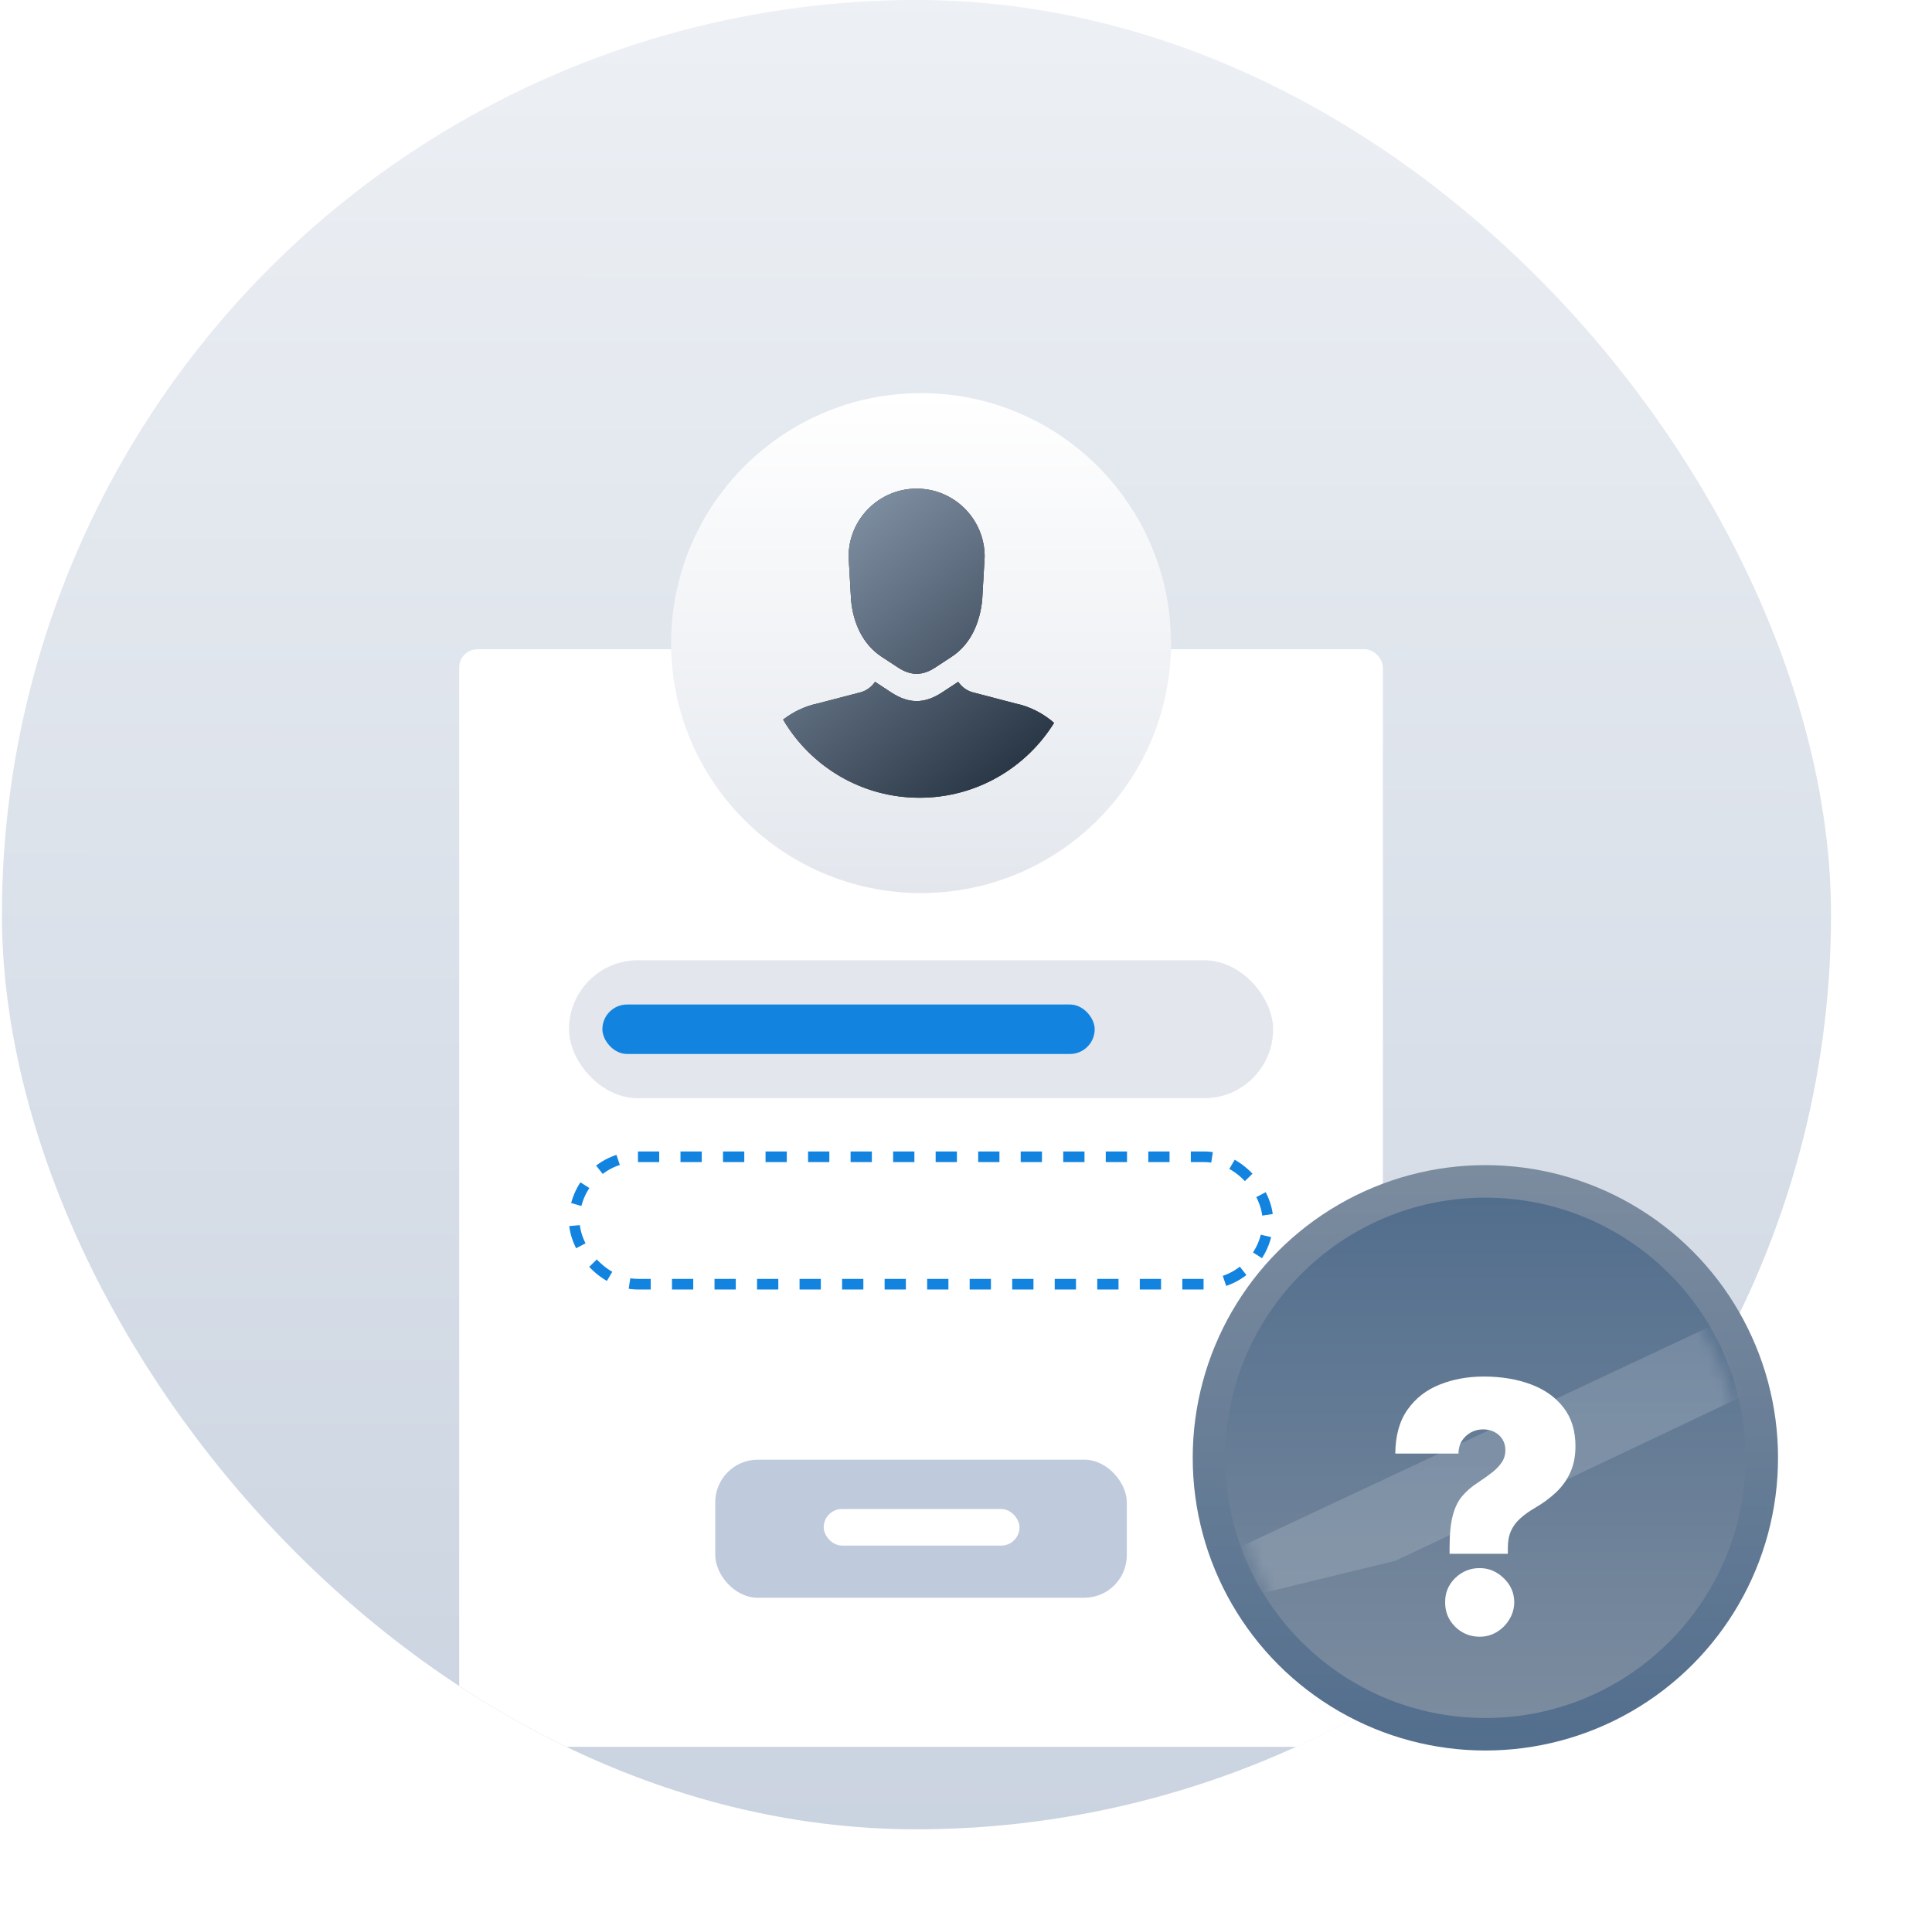 <svg width="169" height="167" viewBox="0 0 169 167" fill="none" xmlns="http://www.w3.org/2000/svg">
<g clip-path="url(#clip0_9066_87489)">
<circle cx="80.168" cy="80" r="80" fill="url(#paint0_linear_9066_87489)"/>
<g filter="url(#filter0_d_9066_87489)">
<rect x="40.168" y="43.2" width="80.8" height="96" rx="1.6" fill="white"/>
<circle cx="80.567" cy="42.664" r="21.864" fill="url(#paint1_linear_9066_87489)"/>
<path d="M68.506 49.355C69.396 48.665 70.463 48.167 71.467 47.962L75.122 47.008C75.721 46.885 76.223 46.531 76.544 46.051L77.973 46.988C79.493 47.984 80.87 47.984 82.391 46.988L83.82 46.051C84.141 46.531 84.643 46.885 85.242 47.008L88.897 47.962C90.034 48.195 91.252 48.802 92.202 49.64C89.762 53.571 85.407 56.188 80.44 56.188C75.354 56.188 70.909 53.444 68.506 49.355Z" fill="#BAA370"/>
<path d="M68.506 49.355C69.396 48.665 70.463 48.167 71.467 47.962L75.122 47.008C75.721 46.885 76.223 46.531 76.544 46.051L77.973 46.988C79.493 47.984 80.87 47.984 82.391 46.988L83.82 46.051C84.141 46.531 84.643 46.885 85.242 47.008L88.897 47.962C90.034 48.195 91.252 48.802 92.202 49.64C89.762 53.571 85.407 56.188 80.44 56.188C75.354 56.188 70.909 53.444 68.506 49.355Z" fill="url(#paint2_linear_9066_87489)"/>
<path d="M68.506 49.355C69.396 48.665 70.463 48.167 71.467 47.962L75.122 47.008C75.721 46.885 76.223 46.531 76.544 46.051L77.973 46.988C79.493 47.984 80.87 47.984 82.391 46.988L83.82 46.051C84.141 46.531 84.643 46.885 85.242 47.008L88.897 47.962C90.034 48.195 91.252 48.802 92.202 49.64C89.762 53.571 85.407 56.188 80.44 56.188C75.354 56.188 70.909 53.444 68.506 49.355Z" fill="url(#paint3_linear_9066_87489)"/>
<path d="M80.182 29.154C76.896 29.154 74.232 31.818 74.232 35.104L74.449 38.912C74.633 40.88 75.453 42.764 77.12 43.856L78.555 44.797C79.675 45.531 80.689 45.531 81.808 44.797L83.244 43.856C84.911 42.764 85.704 40.905 85.915 38.912L86.132 35.104C86.132 31.818 83.468 29.154 80.182 29.154Z" fill="#BAA370"/>
<path d="M80.182 29.154C76.896 29.154 74.232 31.818 74.232 35.104L74.449 38.912C74.633 40.88 75.453 42.764 77.12 43.856L78.555 44.797C79.675 45.531 80.689 45.531 81.808 44.797L83.244 43.856C84.911 42.764 85.704 40.905 85.915 38.912L86.132 35.104C86.132 31.818 83.468 29.154 80.182 29.154Z" fill="url(#paint4_linear_9066_87489)"/>
<path d="M80.182 29.154C76.896 29.154 74.232 31.818 74.232 35.104L74.449 38.912C74.633 40.88 75.453 42.764 77.12 43.856L78.555 44.797C79.675 45.531 80.689 45.531 81.808 44.797L83.244 43.856C84.911 42.764 85.704 40.905 85.915 38.912L86.132 35.104C86.132 31.818 83.468 29.154 80.182 29.154Z" fill="url(#paint5_linear_9066_87489)"/>
<rect x="49.768" y="70.4" width="61.6" height="12.075" rx="6.037" fill="#E3E7ED"/>
<rect x="52.693" y="74.273" width="43.064" height="4.329" rx="2.164" fill="#1284E0"/>
<rect x="50.233" y="87.592" width="60.67" height="11.145" rx="5.572" stroke="#1284E0" stroke-width="0.93" stroke-dasharray="1.86 1.86"/>
<rect x="62.567" y="114.087" width="36" height="12.075" rx="3.721" fill="#BFCBDD"/>
<rect x="72.054" y="118.4" width="17.126" height="3.2" rx="1.6" fill="white"/>
</g>
</g>
<g filter="url(#filter1_d_9066_87489)">
<circle cx="129.932" cy="120.125" r="25.6" fill="url(#paint6_linear_9066_87489)"/>
<circle cx="129.932" cy="120.125" r="22.756" fill="url(#paint7_linear_9066_87489)"/>
<mask id="mask0_9066_87489" style="mask-type:alpha" maskUnits="userSpaceOnUse" x="107" y="98" width="45" height="45">
<circle cx="129.93" cy="120.125" r="22.049" fill="url(#paint8_linear_9066_87489)"/>
</mask>
<g mask="url(#mask0_9066_87489)">
<g opacity="0.38" filter="url(#filter2_f_9066_87489)">
<path d="M95.14 134.175L95.62 135.567L122.082 129.125L165.561 108.518L162.393 102.63L95.14 134.175Z" fill="white" fill-opacity="0.39"/>
</g>
</g>
<g filter="url(#filter3_d_9066_87489)">
<path d="M126.801 124.249V123.731C126.801 122.543 126.895 121.597 127.082 120.892C127.269 120.186 127.546 119.621 127.913 119.197C128.28 118.765 128.73 118.376 129.263 118.031C129.723 117.729 130.134 117.437 130.493 117.157C130.86 116.876 131.148 116.577 131.357 116.261C131.573 115.944 131.681 115.584 131.681 115.181C131.681 114.821 131.594 114.505 131.422 114.231C131.249 113.958 131.015 113.745 130.72 113.594C130.425 113.443 130.098 113.368 129.738 113.368C129.349 113.368 128.989 113.457 128.658 113.637C128.334 113.817 128.072 114.066 127.87 114.382C127.676 114.699 127.579 115.066 127.579 115.483H122.052C122.066 113.9 122.426 112.615 123.131 111.63C123.837 110.636 124.772 109.91 125.938 109.449C127.104 108.981 128.385 108.747 129.781 108.747C131.321 108.747 132.695 108.974 133.905 109.427C135.114 109.874 136.067 110.55 136.765 111.457C137.463 112.356 137.812 113.483 137.812 114.836C137.812 115.706 137.661 116.473 137.359 117.135C137.064 117.79 136.65 118.369 136.117 118.873C135.592 119.369 134.977 119.823 134.272 120.233C133.753 120.535 133.318 120.848 132.965 121.172C132.613 121.489 132.346 121.852 132.167 122.262C131.987 122.665 131.897 123.155 131.897 123.731V124.249H126.801ZM129.435 131.503C128.601 131.503 127.885 131.211 127.287 130.628C126.697 130.038 126.406 129.322 126.413 128.48C126.406 127.66 126.697 126.958 127.287 126.375C127.885 125.792 128.601 125.501 129.435 125.501C130.227 125.501 130.925 125.792 131.53 126.375C132.141 126.958 132.451 127.66 132.458 128.48C132.451 129.042 132.303 129.553 132.015 130.013C131.735 130.467 131.368 130.83 130.914 131.103C130.461 131.37 129.968 131.503 129.435 131.503Z" fill="white"/>
</g>
</g>
<defs>
<filter id="filter0_d_9066_87489" x="12.996" y="7.214" width="135.145" height="172.745" filterUnits="userSpaceOnUse" color-interpolation-filters="sRGB">
<feFlood flood-opacity="0" result="BackgroundImageFix"/>
<feColorMatrix in="SourceAlpha" type="matrix" values="0 0 0 0 0 0 0 0 0 0 0 0 0 0 0 0 0 0 127 0" result="hardAlpha"/>
<feOffset dy="13.586"/>
<feGaussianBlur stdDeviation="13.586"/>
<feComposite in2="hardAlpha" operator="out"/>
<feColorMatrix type="matrix" values="0 0 0 0 0.431 0 0 0 0 0.507 0 0 0 0 0.619 0 0 0 0.44 0"/>
<feBlend mode="normal" in2="BackgroundImageFix" result="effect1_dropShadow_9066_87489"/>
<feBlend mode="normal" in="SourceGraphic" in2="effect1_dropShadow_9066_87489" result="shape"/>
</filter>
<filter id="filter1_d_9066_87489" x="90.949" y="88.526" width="77.966" height="77.966" filterUnits="userSpaceOnUse" color-interpolation-filters="sRGB">
<feFlood flood-opacity="0" result="BackgroundImageFix"/>
<feColorMatrix in="SourceAlpha" type="matrix" values="0 0 0 0 0 0 0 0 0 0 0 0 0 0 0 0 0 0 127 0" result="hardAlpha"/>
<feOffset dy="7.384"/>
<feGaussianBlur stdDeviation="6.691"/>
<feComposite in2="hardAlpha" operator="out"/>
<feColorMatrix type="matrix" values="0 0 0 0 0.158 0 0 0 0 0.124 0 0 0 0 0.016 0 0 0 0.22 0"/>
<feBlend mode="multiply" in2="BackgroundImageFix" result="effect1_dropShadow_9066_87489"/>
<feBlend mode="normal" in="SourceGraphic" in2="effect1_dropShadow_9066_87489" result="shape"/>
</filter>
<filter id="filter2_f_9066_87489" x="85.936" y="93.427" width="88.829" height="51.344" filterUnits="userSpaceOnUse" color-interpolation-filters="sRGB">
<feFlood flood-opacity="0" result="BackgroundImageFix"/>
<feBlend mode="normal" in="SourceGraphic" in2="BackgroundImageFix" result="shape"/>
<feGaussianBlur stdDeviation="4.602" result="effect1_foregroundBlur_9066_87489"/>
</filter>
<filter id="filter3_d_9066_87489" x="115.647" y="106.612" width="28.57" height="35.565" filterUnits="userSpaceOnUse" color-interpolation-filters="sRGB">
<feFlood flood-opacity="0" result="BackgroundImageFix"/>
<feColorMatrix in="SourceAlpha" type="matrix" values="0 0 0 0 0 0 0 0 0 0 0 0 0 0 0 0 0 0 127 0" result="hardAlpha"/>
<feOffset dy="4.27"/>
<feGaussianBlur stdDeviation="3.202"/>
<feComposite in2="hardAlpha" operator="out"/>
<feColorMatrix type="matrix" values="0 0 0 0 0.145 0 0 0 0 0.196 0 0 0 0 0.255 0 0 0 0.6 0"/>
<feBlend mode="normal" in2="BackgroundImageFix" result="effect1_dropShadow_9066_87489"/>
<feBlend mode="normal" in="SourceGraphic" in2="effect1_dropShadow_9066_87489" result="shape"/>
</filter>
<linearGradient id="paint0_linear_9066_87489" x1="80.168" y1="-84.383" x2="80.013" y2="183.189" gradientUnits="userSpaceOnUse">
<stop stop-color="white"/>
<stop offset="1" stop-color="#C5CFDD"/>
</linearGradient>
<linearGradient id="paint1_linear_9066_87489" x1="80.567" y1="20.8" x2="80.567" y2="64.529" gradientUnits="userSpaceOnUse">
<stop stop-color="white"/>
<stop offset="1" stop-color="#E3E7ED"/>
</linearGradient>
<linearGradient id="paint2_linear_9066_87489" x1="90.263" y1="54.053" x2="73.14" y2="33.292" gradientUnits="userSpaceOnUse">
<stop stop-color="#2D3140"/>
<stop offset="1" stop-color="#484B58"/>
</linearGradient>
<linearGradient id="paint3_linear_9066_87489" x1="90.263" y1="54.053" x2="73.14" y2="33.292" gradientUnits="userSpaceOnUse">
<stop stop-color="#253241"/>
<stop offset="1" stop-color="#7C8C9F"/>
</linearGradient>
<linearGradient id="paint4_linear_9066_87489" x1="90.263" y1="54.053" x2="73.14" y2="33.292" gradientUnits="userSpaceOnUse">
<stop stop-color="#2D3140"/>
<stop offset="1" stop-color="#484B58"/>
</linearGradient>
<linearGradient id="paint5_linear_9066_87489" x1="90.263" y1="54.053" x2="73.14" y2="33.292" gradientUnits="userSpaceOnUse">
<stop stop-color="#253241"/>
<stop offset="1" stop-color="#7C8C9F"/>
</linearGradient>
<linearGradient id="paint6_linear_9066_87489" x1="129.932" y1="94.525" x2="129.932" y2="145.725" gradientUnits="userSpaceOnUse">
<stop stop-color="#7C8C9F"/>
<stop offset="1" stop-color="#526E8D"/>
</linearGradient>
<linearGradient id="paint7_linear_9066_87489" x1="129.932" y1="97.369" x2="129.932" y2="142.881" gradientUnits="userSpaceOnUse">
<stop stop-color="#526E8D"/>
<stop offset="1" stop-color="#7C8C9F"/>
</linearGradient>
<linearGradient id="paint8_linear_9066_87489" x1="129.93" y1="98.076" x2="129.93" y2="142.174" gradientUnits="userSpaceOnUse">
<stop stop-color="#67707A"/>
<stop offset="1" stop-color="#EE864B"/>
</linearGradient>
<clipPath id="clip0_9066_87489">
<rect x="0.168" width="160" height="160" rx="80" fill="white"/>
</clipPath>
</defs>
</svg>
